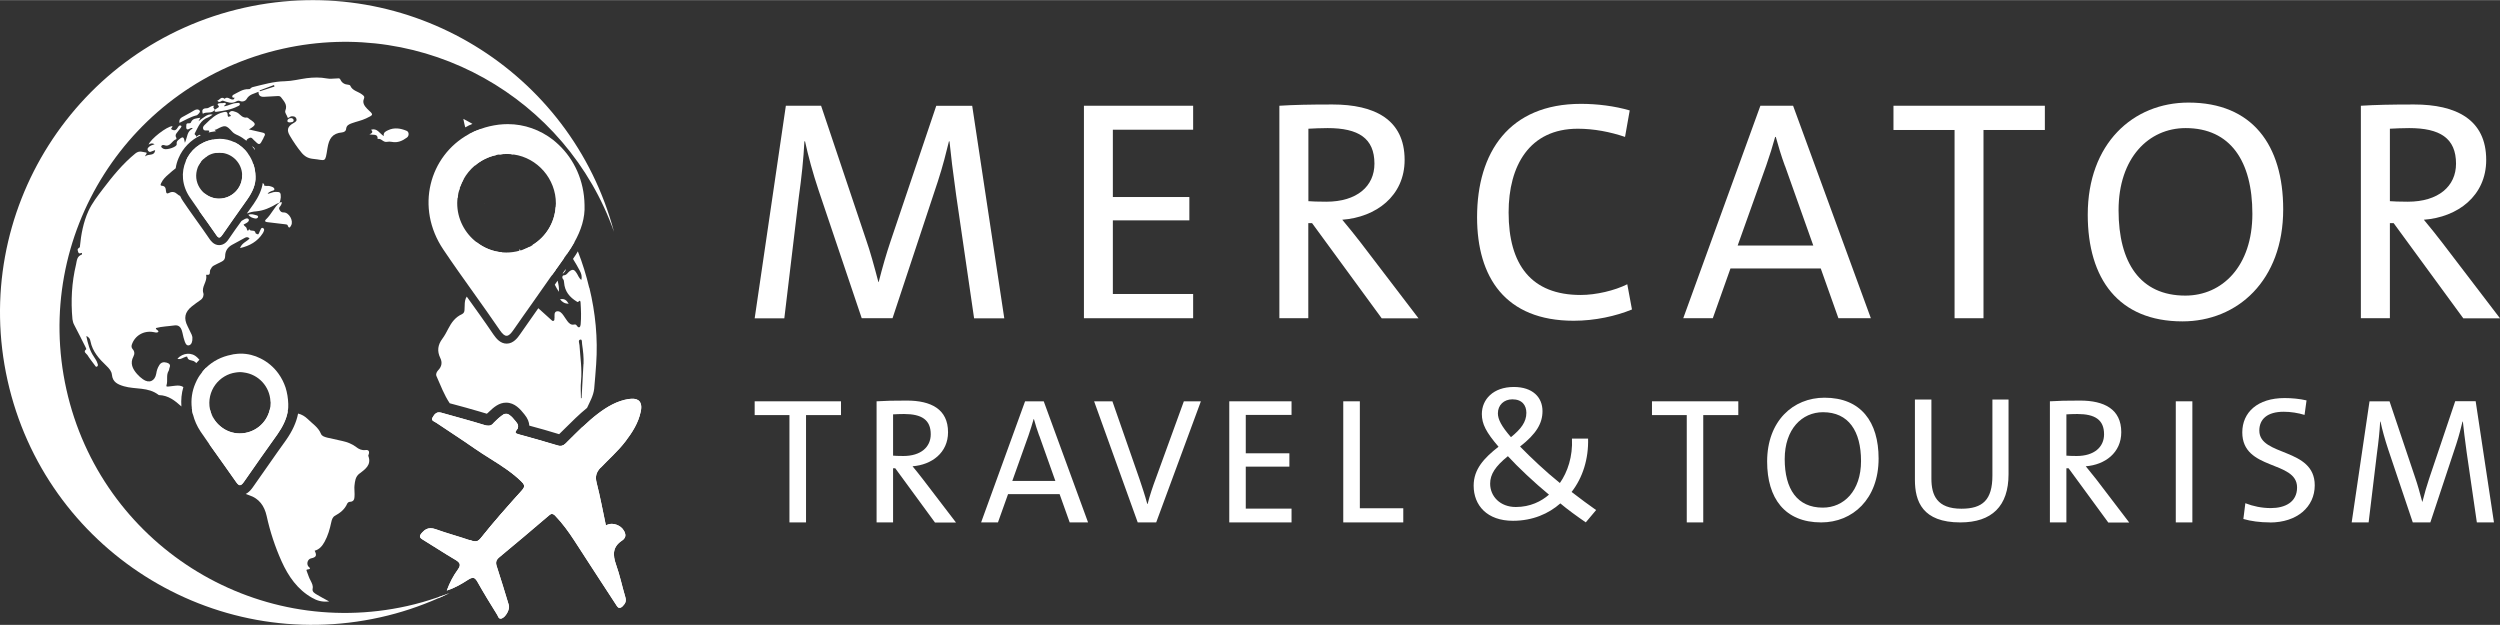<?xml version="1.0" encoding="UTF-8"?>
<svg xmlns="http://www.w3.org/2000/svg" xmlns:xlink="http://www.w3.org/1999/xlink" xml:space="preserve" width="400px" height="100px" version="1.1" shape-rendering="geometricPrecision" text-rendering="geometricPrecision" image-rendering="optimizeQuality" fill-rule="evenodd" clip-rule="evenodd" viewBox="0 0 27744 6933">
 <rect x="0" y="0" width="27744" height="6933" fill="#333333" stroke="none"/>
 <g id="Layer_x0020_1">
  <g id="_1452865330320">
   <g>
    <g>
     <path fill="white" d="M2835 1957c5,87 -34,173 -90,252 -93,131 -185,261 -277,394 -13,20 -23,31 -36,31 -10,0 -20,-9 -34,-30 -60,-88 -122,-173 -184,-260 4,-6 7,-12 10,-21 6,-23 6,-48 5,-73 -2,-43 5,-81 42,-105 43,35 99,58 159,58 141,0 257,-113 257,-254 0,-4 0,-9 0,-14 12,0 25,-5 40,-21 20,-23 42,-41 52,-72 7,-19 19,-29 33,-22 15,42 22,89 23,137l0 0z"></path>
     <path fill="white" d="M2932 2059c8,2 16,3 24,3 13,1 27,-2 38,2 20,6 48,11 51,33 2,20 -27,16 -41,26 -11,7 -25,9 -34,27 31,-6 56,-21 86,-22 54,-1 61,7 60,60 -1,21 -7,39 -13,59l-1 1c-11,4 -21,6 -31,12 -71,43 -142,76 -229,84 -35,2 -70,11 -103,24 2,-3 4,-6 6,-8l71 -100c55,-79 89,-156 100,-231 11,9 19,17 16,31l0 -1z"></path>
     <path fill="white" d="M2767 1754c-65,15 -121,-1 -178,-19 -3,-2 -7,-7 -8,-10 -6,-39 -30,-54 -74,-42 -15,3 -28,8 -42,12 -10,-2 -20,-2 -31,-2 -12,0 -23,1 -34,2 -2,-2 -2,-3 -2,-5 -4,-14 2,-27 15,-33 17,-9 36,-13 56,-17 52,-9 102,-22 136,-63 59,30 109,73 149,128 -13,-5 -26,-9 -42,-14 9,29 37,37 55,62l0 1z"></path>
     <path fill="white" d="M2828 1652c1,4 1,6 1,11 -2,-3 -4,-6 -6,-8 -8,-11 -16,-23 -27,-33 14,6 27,13 31,30l1 0z"></path>
     <path fill="white" d="M2201 1637c-9,3 24,32 43,42 9,5 23,8 27,18 7,13 24,20 31,32 -15,8 -28,19 -40,30 -6,-1 -11,-2 -15,-2 -27,0 -45,13 -66,27 -11,6 -16,29 -37,12 -20,-16 -19,-31 -4,-48 3,-4 3,-9 2,-17 -25,24 -52,42 -81,56 49,-119 156,-213 301,-240 -18,81 -101,67 -161,90l0 0z"></path>
     <path fill="white" d="M2288 1368c55,-53 111,-107 189,-124 23,-6 49,-10 49,26 1,41 20,18 36,16 1,-17 -34,-19 -15,-41 13,-16 29,-16 45,-12 17,6 34,9 52,22 27,21 50,54 94,48 9,-2 20,9 29,16 80,52 81,65 -5,116 53,12 100,22 148,34 25,5 40,15 23,42 -5,7 -7,15 -10,22 -42,82 -43,82 -106,20 -14,-13 -25,-37 -52,-22 -14,7 -28,14 -30,30 -28,-23 -60,-44 -93,-60 -6,-3 -13,-6 -20,-9 -4,-3 -9,-5 -15,-8 -10,-5 -19,-13 -26,-20 -73,-80 -82,-81 -178,-30 -6,3 -13,3 -22,6 6,5 11,10 16,15 -6,1 -11,1 -16,2 -11,1 -24,3 -37,6 -10,2 -20,5 -29,6 4,-5 6,-10 8,-16 -2,-2 -4,-5 -7,-6 -21,-4 -51,9 -61,-17 -10,-27 16,-45 33,-61l0 -1z"></path>
     <path fill="white" d="M2135 3750c2,34 -7,73 -38,81 -32,7 -44,-33 -52,-60 -12,-34 -16,-70 -27,-104 -13,-39 -36,-64 -83,-57 -69,10 -138,11 -205,29 0,24 29,20 28,41 -16,16 -35,7 -54,4 -106,-20 -207,37 -241,139 -6,18 -4,35 9,50 22,24 24,54 9,81 -41,77 -9,139 40,195 20,23 42,42 66,59 68,48 133,20 147,-63 5,-33 14,-63 32,-91 19,-35 50,-41 84,-31 23,7 46,20 33,52 -6,12 -4,27 -11,38 -31,49 -7,107 -24,160 -6,20 11,15 21,15 26,-2 52,-6 77,-9 38,-5 67,0 89,15 -21,70 -27,143 -22,215 -71,-64 -144,-123 -248,-126 -2,0 -3,0 -4,-1 -115,-91 -259,-60 -386,-97 -67,-20 -125,-45 -133,-128 -4,-40 -31,-70 -60,-98 -81,-77 -155,-158 -178,-273 -4,-24 -15,-47 -46,-58 17,83 37,161 84,229 16,24 33,49 41,77 5,12 6,24 -5,32 -15,9 -20,-6 -26,-14 -28,-38 -58,-75 -83,-115 -11,-16 -51,-34 -11,-63 2,-1 -6,-17 -10,-26 -41,-81 -81,-162 -124,-243 -11,-20 -17,-42 -20,-64 -19,-205 -8,-408 40,-608 9,-41 9,-91 63,-109 2,-1 3,-9 3,-13 -1,-8 -7,-7 -11,-4 -26,12 -31,-7 -35,-25 -6,-18 -2,-23 21,-39 2,-2 2,-7 2,-10 13,-135 38,-268 94,-392 41,-89 102,-167 161,-245 108,-142 221,-281 361,-395 45,-36 81,-14 122,-9 10,17 -15,22 -12,42 33,-34 101,4 109,-70 -14,5 -28,11 -42,16 -14,6 -24,9 -37,-9 -13,-21 -2,-29 9,-41 17,-16 39,-23 64,-31 -25,-14 -46,-10 -67,5 20,-62 206,-205 263,-205 10,13 -29,25 -3,38 18,9 36,13 54,-9 12,-14 23,-49 48,-33 12,9 -16,33 -27,50 -16,26 -51,46 -26,85 2,2 0,13 -2,14 -49,13 -65,90 -131,66 -17,-5 -33,-2 -36,15 -1,8 16,21 29,26 34,15 147,-22 143,-51 -4,-34 10,-41 27,-55 43,-35 53,-31 64,38 29,-62 22,-131 88,-158 -17,-12 -23,-4 -30,-1 -13,4 -27,20 -39,5 -7,-10 -3,-28 -3,-43 -1,-19 13,-19 26,-19 10,0 20,1 25,-10 18,-47 61,-43 105,-52 -7,14 -12,21 -22,40 30,-23 52,-40 74,-54 23,-15 47,-29 84,-20 -19,12 -34,25 -51,31 -84,29 -109,105 -146,174 -13,22 22,20 12,40 -2,4 11,-6 16,-9 12,-6 24,-20 36,-7 -110,52 -198,141 -245,253 -16,37 -27,75 -32,113 -28,20 -54,45 -81,68 -31,26 -60,55 -78,92 -6,13 -18,32 5,34 40,3 43,29 46,57 2,26 10,36 36,22 33,-18 64,-10 90,14 10,9 20,16 31,20 9,22 21,42 35,62 37,54 73,107 110,158l32 45c51,71 102,143 151,215 11,15 45,66 105,66 60,0 93,-47 107,-68 46,-67 93,-135 141,-200 3,-3 6,-5 9,-6 7,-5 15,-7 21,-12 16,-9 38,-18 49,-2 11,18 -8,33 -24,43 -9,6 -20,11 -32,17 8,19 31,24 35,44 2,8 11,47 27,5 12,34 63,2 70,41 2,15 13,10 20,16 14,9 15,-6 20,-13 3,-4 4,-9 6,-14 10,-16 16,-51 37,-41 26,12 8,42 -2,59 -58,90 -143,139 -252,164 21,-59 75,-71 106,-107 -18,-18 -34,-18 -56,-5 -46,27 -94,50 -141,77 -47,27 -74,68 -74,123 0,33 -14,51 -42,64 -29,12 -55,29 -84,42 -20,10 -29,29 -39,47 -11,20 10,66 -42,54 0,0 -5,6 -4,9 15,69 -55,123 -31,196 7,20 -2,57 -31,76 -34,23 -66,47 -98,72 -78,63 -91,132 -45,221 15,30 30,61 44,91 6,13 8,25 9,38l-1 0z"></path>
     <path fill="white" d="M3194 4563c-15,88 -58,173 -114,254 -124,175 -248,348 -369,524 -18,26 -33,42 -48,42 -13,0 -28,-13 -46,-40 -81,-116 -162,-231 -245,-346 -14,-21 -30,-42 -45,-63 1,-1 1,-3 1,-4 13,-55 27,-108 52,-159 21,-42 -18,-171 -56,-196 -27,-17 -48,-5 -62,17 -19,30 -43,28 -73,23 -16,-3 -32,-9 -47,-15 -6,-23 -10,-47 -13,-70 1,1 2,1 3,1 65,11 133,-1 199,14 17,75 60,141 118,187 57,48 131,77 211,77 162,0 297,-111 333,-261 17,-27 30,-56 39,-87l6 5c44,49 97,81 156,98l0 -1z"></path>
     <path fill="white" d="M3990 5253c-48,37 -50,87 -56,133 -4,30 2,64 1,97 -2,38 5,84 -56,85 -9,0 -22,11 -26,20 -27,63 -77,102 -135,134 -27,14 -36,44 -42,73 -16,76 -37,149 -74,216 -25,45 -56,85 -110,99 27,54 17,73 -40,85 -35,8 -52,53 -33,86 6,10 48,33 -7,37 -19,3 -8,16 -5,27 13,33 23,68 41,99 14,29 29,55 21,90 -6,33 24,49 47,63 41,25 84,47 137,76 -78,9 -136,-9 -189,-40 -163,-92 -264,-239 -339,-405 -73,-163 -128,-330 -166,-504 -25,-111 -83,-194 -195,-230 -13,-4 -24,-9 -37,-14 40,-20 65,-55 78,-73 91,-131 182,-261 274,-391l95 -133c71,-101 116,-200 134,-295 39,9 75,30 105,59 52,52 119,92 149,166 11,27 41,34 69,42 56,12 113,26 171,38 54,12 105,32 150,66 30,24 63,39 104,34 31,-4 46,10 37,44 -3,8 -8,17 -5,23 37,100 -38,147 -98,194l0 -1z"></path>
     <path fill="white" d="M5888 3341c-16,-16 -22,-29 -11,-52 22,-43 11,-89 6,-134 -2,-28 -33,-48 -52,-41 -45,18 -89,0 -135,6 -63,9 -124,21 -182,44 -61,23 -123,16 -180,-7 -43,-17 -56,-19 -61,30 -2,22 -3,45 -20,56 99,139 199,279 295,420 29,43 52,62 75,62 25,0 48,-24 77,-66 70,-100 139,-200 210,-299 -7,-7 -15,-13 -21,-20l-1 1zm300 -228c-10,16 -21,30 -31,45 13,27 29,54 45,79 5,-42 -4,-83 -14,-124l0 0zm59 -83c0,0 -3,4 -4,5 5,0 10,-2 16,-11 13,-12 19,-25 20,-40 -10,15 -22,30 -33,45l1 1zm-80 -735c-12,179 -111,333 -256,422 88,102 178,201 210,341 16,-22 32,-45 49,-67l0 -8c0,0 3,0 4,1 28,-39 56,-78 83,-117 0,-2 -1,-5 -2,-8 -14,-47 -34,-94 -21,-156 15,29 45,33 46,66 2,18 0,40 8,54 2,-2 4,-5 5,-8 29,-41 56,-83 80,-126 -58,-137 -127,-269 -206,-394l0 0zm117 2618c-4,4 -8,8 -12,11 -2,2 -5,4 -8,6 -6,5 -13,8 -20,11 -2,1 -5,2 -7,2 -1,0 -2,1 -3,1 -2,0 -4,1 -6,1 -1,0 -2,0 -2,0 -1,0 -3,0 -4,0 -3,0 -7,0 -10,0 -2,0 -3,0 -5,0 -6,-1 -13,-3 -20,-5 -144,-43 -289,-84 -434,-124 -34,-9 -43,-20 -18,-49 28,-34 13,-64 -11,-93 -10,-11 -18,-22 -27,-31 -2,-2 -3,-4 -5,-6 -1,-2 -4,-4 -5,-6 -2,-2 -4,-4 -6,-5 -1,-1 -2,-3 -3,-4 -1,0 -1,-1 -2,-1 -9,-9 -18,-16 -27,-22 -1,-1 -3,-2 -5,-2 -9,-5 -18,-8 -27,-8 -12,0 -25,4 -38,12 6,7 10,18 11,32 2,31 20,49 53,53 48,6 63,29 49,75 -13,36 -28,70 -43,104 -18,41 -29,81 -16,128 10,37 15,76 9,116 -5,32 -12,64 -20,95 56,40 111,82 162,131 36,35 49,59 11,101 -156,174 -311,348 -457,531 -6,8 -12,15 -18,20 -2,2 -5,4 -7,6 -2,2 -5,3 -8,5 -3,1 -5,3 -8,4 -7,2 -15,3 -23,3 -10,0 -22,-2 -36,-6 -8,-3 -16,-6 -24,-9 -30,53 -62,104 -104,150 -9,11 -24,28 -16,43 9,16 30,12 46,11 37,-2 74,-12 106,-32 156,-104 321,-197 430,-356 26,-38 64,-65 105,-86 62,-33 110,-81 150,-138 51,-72 99,-146 135,-226 33,-74 75,-141 129,-200 117,-125 213,-263 272,-424 -62,59 -122,120 -183,180l0 1zm255 -1721c-33,-139 -75,-274 -126,-404 -14,26 -32,51 -49,76l-2 3 -3 5c26,43 53,87 76,132 15,29 27,61 16,101 -29,-23 -36,-53 -52,-76 -21,-31 -37,-52 -80,-19 -18,13 -30,43 -63,44 -15,1 -22,24 -9,40 11,12 12,25 13,40 7,98 61,163 142,212 5,2 9,8 16,1 20,-22 24,-6 25,12 5,80 8,160 1,239 -2,27 -18,52 -44,13 -8,-12 -16,-13 -28,-11 -34,8 -56,-12 -75,-37 -16,-20 -28,-43 -44,-64 -18,-26 -42,-53 -76,-45 -30,9 -22,45 -23,71 -1,2 0,4 -1,6 -1,10 3,24 -12,29 -10,3 -18,-6 -24,-12 -49,-43 -96,-86 -143,-129 -69,97 -136,193 -203,290 -25,36 -73,103 -148,103 -69,0 -114,-54 -146,-100 -95,-141 -197,-282 -295,-419 -1,-1 -2,-2 -2,-3 -18,26 -23,60 -23,97 0,16 -2,33 -2,49 0,22 -8,39 -28,49 -72,32 -116,91 -151,159 -20,39 -41,79 -67,114 -51,68 -60,137 -23,213 24,48 17,95 -22,135 -16,18 -31,42 -20,67 46,103 85,209 147,301 27,8 55,15 82,22 33,9 68,19 103,28 13,4 25,7 38,11 61,18 126,35 189,55 6,-5 11,-9 15,-13 2,-2 4,-4 6,-6 57,-55 115,-104 193,-104 96,0 158,74 202,129 38,46 53,88 55,126 119,32 225,62 331,95 21,-20 42,-41 63,-62 78,-77 157,-157 247,-230 31,-68 70,-134 79,-212 9,-91 15,-182 22,-273 20,-287 -8,-570 -75,-847l-2 -1zm-64 846c-6,121 -13,241 -20,361 0,7 3,17 -8,21 0,-64 -6,-129 1,-192 13,-134 -9,-266 -17,-398 -2,-23 -19,-58 10,-63 21,-5 16,33 19,52 11,73 19,146 16,219l-1 0zm-587 -697c-16,-16 -22,-29 -11,-52 22,-43 11,-89 6,-134 -2,-28 -33,-48 -52,-41 -45,18 -89,0 -135,6 -63,9 -124,21 -182,44 -61,23 -123,16 -180,-7 -43,-17 -56,-19 -61,30 -2,22 -3,45 -20,56 99,139 199,279 295,420 29,43 52,62 75,62 25,0 48,-24 77,-66 70,-100 139,-200 210,-299 -7,-7 -15,-13 -21,-20l-1 1zm178 -335c-21,-53 -57,-98 -93,-132 -44,-40 -73,-87 -99,-135 -20,12 -42,20 -64,28 56,65 108,132 158,202 17,23 33,48 43,76 10,28 2,44 -27,51 -12,2 -26,3 -38,5 -10,2 -23,4 -18,16 13,30 39,48 62,68 6,5 13,3 16,-5 2,-5 2,-10 1,-14 -6,-24 3,-42 17,-61 17,-24 27,-51 12,-83 -13,-31 12,-20 30,-16l0 0zm-774 -316c-63,-13 -126,-30 -196,-30 29,36 21,76 21,112 2,91 44,177 36,269 -2,27 15,20 31,21 27,2 69,-15 77,11 19,58 50,31 82,21 29,-9 58,-19 88,-29 56,-18 66,-37 58,-99 -5,-45 1,-95 40,-119 24,-13 38,-29 45,-48 -105,-9 -201,-48 -281,-110l-1 1zm87 -431l2 0 0 -2 -2 2 0 0zm-237 -941c8,33 12,65 21,94 25,-15 52,-27 80,-39 -32,-19 -67,-37 -101,-55zm508 378c-4,0 -16,-12 -15,-17 8,-27 -16,-36 -29,-48 -83,-78 -174,-143 -270,-202 -47,16 -92,36 -134,59 14,21 25,42 36,64 27,52 20,95 -22,135 -13,13 -17,23 -9,38 19,39 38,78 63,112 66,-57 147,-98 234,-117 -1,-8 -1,-16 0,-25 2,-19 -12,-32 -26,-45l-20 -21c-6,-7 -13,-15 -19,-22 43,19 81,39 97,88 2,6 4,13 8,19 27,-5 54,-7 82,-7 26,0 51,2 75,7 -13,-11 -29,-19 -51,-17l0 -1z"></path>
     <path fill="white" d="M4076 1207c-30,-30 -55,-67 -39,-107 13,-32 0,-38 -19,-53 -43,-34 -107,-40 -131,-98 -3,-6 -14,-10 -22,-10 -40,-3 -71,-20 -88,-58 -9,-19 -25,-12 -39,-12 -37,0 -75,8 -111,0 -74,-14 -149,-12 -223,-3 -81,11 -160,32 -241,34 -126,2 -243,37 -362,66 -17,4 -21,24 -42,22 -63,-3 -113,34 -165,60 -7,3 -27,17 -10,34 4,6 23,-11 16,9 -2,10 -10,12 -22,12 -29,-2 -54,-38 -85,-8 -40,-31 -53,13 -82,21 28,34 44,-6 65,0 47,16 92,37 143,10 12,-7 28,-15 45,-6 31,13 63,-3 74,-24 30,-52 83,-57 131,-79 -2,44 25,58 62,56 47,-2 95,-6 142,-8 16,-1 33,-3 45,12 32,44 75,83 49,148 -10,27 18,50 24,76 4,17 26,-8 40,-11 26,-3 48,0 58,26 9,27 -13,37 -31,48 -67,37 -80,78 -40,143 38,64 80,127 128,185 32,40 71,63 123,69 149,14 138,53 165,-117 17,-107 54,-166 162,-176 20,-2 43,-13 45,-38 4,-40 31,-52 64,-64 52,-19 106,-29 157,-53 86,-41 87,-39 15,-105l-1 -1zm-1191 -196c-2,-3 -3,-5 -4,-9 53,-20 107,-40 160,-60 2,6 4,12 5,17 -54,18 -108,35 -161,52l0 0z"></path>
     <path fill="white" d="M5074 2174c4,-2 6,-4 9,-6 -2,9 -3,18 -5,27 -10,-4 -19,-11 -4,-21l0 0z"></path>
     <path fill="white" d="M5102 2087c-4,12 -7,24 -10,36 -3,-5 -9,-10 -15,-16 -6,-7 -12,-15 -10,-28 14,-8 24,3 35,9l0 -1z"></path>
     <path fill="white" d="M5144 1990c-14,26 -27,52 -36,79 -18,-38 -26,-41 -76,-60 -44,-16 -49,-51 -46,-88 -13,-9 -20,1 -28,4 -25,13 -44,17 -32,-21 6,-17 -3,-32 -9,-47 -7,-16 -16,-33 3,-47 21,-14 44,-14 67,-9 3,0 8,8 7,9 -21,53 21,35 42,37 41,3 46,33 36,60 -13,34 -2,46 30,54 12,2 25,10 32,20 3,3 6,7 11,10l-1 -1z"></path>
     <path fill="white" d="M5380 2257l-2 2 0 -1c0,0 1,-1 2,-1z"></path>
     <path fill="white" d="M4099 1489c40,-14 39,-32 19,-51 69,-21 93,41 141,71 -8,-44 27,-55 49,-66 67,-32 137,-21 204,7 29,11 30,56 4,75 -49,36 -103,61 -167,48 -19,-4 -39,-4 -58,0 -40,6 -60,-43 -100,-32 3,-62 -46,-41 -92,-52l0 0z"></path>
     <path fill="white" d="M3103 2246c0,0 0,1 0,1 39,-15 22,8 17,24 -6,19 -33,28 -18,55 11,21 22,31 47,30 58,-1 111,93 82,144 -10,18 -23,42 -38,1 -3,-10 -12,-12 -23,-13 -67,-8 -134,-16 -202,-24 -22,-2 -37,-11 -15,-32 59,-55 89,-133 150,-186l0 0z"></path>
     <path fill="white" d="M4850 2152c1,-3 4,-14 6,-25 2,-8 7,-22 5,-23 -68,-35 4,-73 -1,-108 -2,-14 11,-17 21,-23 33,-18 55,8 79,20 21,10 33,29 22,52 -11,25 11,39 17,58 8,28 14,48 -25,59 -26,7 -47,29 -74,34 -28,5 -53,3 -51,-44l1 0z"></path>
     <path fill="white" d="M2189 3965c9,9 16,17 24,26 -12,12 -24,24 -35,37 -8,-9 -18,-18 -30,-23 -26,-11 -62,-4 -70,-46 -3,-9 -27,3 -40,8 -21,9 -43,24 -69,12 61,-66 159,-75 220,-13l0 -1z"></path>
     <path fill="white" d="M2325 4124c-31,14 -58,10 -82,5 13,-17 28,-34 44,-50 13,15 25,30 38,45z"></path>
     <path fill="white" d="M5598 6017c28,-49 64,-91 102,-129 57,-55 118,-107 160,-177 3,-5 8,-11 14,-13 64,-23 101,-77 147,-134 -26,94 -353,440 -423,453z"></path>
     <path fill="white" d="M2384 1216c13,-9 26,-17 40,-26 5,-4 7,-10 2,-17 -16,-17 -15,-23 6,-28 12,-3 26,-2 38,-2 12,1 28,-10 36,5 7,15 -21,13 -17,31 48,-8 90,-36 139,-37 11,0 28,-8 33,9 5,16 -12,22 -23,27 -73,38 -153,50 -233,61 -18,3 -29,-3 -21,-24l-1 1 1 0z"></path>
     <path fill="white" d="M1991 1363c-7,-49 24,-61 52,-76 38,-21 77,-42 115,-65 22,-13 48,-13 59,7 8,16 -15,34 -29,47 -2,2 -6,3 -9,3 -67,17 -125,53 -188,83l0 1z"></path>
     <path fill="white" d="M5829 2969c1,25 -8,39 -28,44 -21,4 -24,-10 -31,-26 -13,-28 -30,-53 -10,-84 10,-15 25,-22 41,-21 20,2 17,20 18,34 3,19 7,38 10,53z"></path>
     <path fill="white" d="M2385 1214c-33,53 -93,19 -134,47 -16,-44 2,-61 42,-61 30,0 48,-32 84,-27 -23,19 3,28 6,43 0,0 1,-2 1,-2l1 0z"></path>
     <path fill="white" d="M2756 2382c31,-13 57,-3 83,4 13,3 29,6 24,23 -3,11 -19,17 -33,14 -27,-6 -53,-13 -75,-41l1 0z"></path>
     <path fill="white" d="M3219 1357c-15,0 -31,-3 -30,-18 3,-20 21,-28 40,-30 16,-2 31,14 30,25 -2,23 -26,19 -40,23l0 0z"></path>
     <path fill="white" d="M6311 3370c-43,-2 -70,-17 -96,-50 50,-11 74,11 96,50z"></path>
     <path fill="white" d="M5765 2760c23,32 28,65 22,102 -60,-24 -15,-69 -22,-102z"></path>
     <path fill="white" d="M2232 1791c-10,13 -20,27 -27,42 -5,1 -12,2 -19,2 -7,0 -9,-6 -7,-14 2,-16 23,-27 53,-30l0 0z"></path>
     <path fill="white" d="M5615 2941c-6,15 -15,25 -30,21 -13,-2 -29,-6 -30,-21 0,-17 18,-15 30,-16 13,0 26,3 30,16z"></path>
     <path fill="white" d="M6665 5188c-47,50 -62,97 -44,167 40,156 69,315 103,475 20,-12 43,-18 66,-18 35,0 71,14 100,36 2,2 5,4 7,7l0 0c0,0 3,2 3,3 1,1 3,3 4,4 3,2 6,5 8,9 3,3 5,6 7,10l0 0c4,5 7,10 10,16 4,9 8,19 10,29 6,32 -12,56 -35,71 -106,69 -106,158 -67,268 42,117 67,241 103,361 12,41 2,67 -27,97l-3 3c0,0 -3,2 -4,4 -1,0 -2,1 -3,2 -1,1 -2,2 -3,3 -9,7 -17,9 -24,9 -2,0 -5,0 -7,0 -2,-1 -3,-2 -5,-2 -1,0 -2,-1 -2,-2 -1,0 -2,-1 -3,-2 0,0 -1,-1 -2,-1 -1,-1 -1,-2 -2,-3 -6,-5 -11,-12 -16,-21 -155,-238 -311,-476 -465,-715 -63,-97 -131,-191 -212,-275l-2 -2c0,0 -1,-2 -2,-2 -2,-2 -4,-3 -5,-5 -10,-8 -18,-12 -28,-12 -9,0 -20,5 -32,16 -183,156 -366,312 -552,465 -36,30 -43,58 -28,101 47,143 90,287 134,431 14,46 -38,137 -83,148 -3,1 -6,1 -9,1 -5,0 -9,-1 -12,-3 -1,0 -2,-1 -2,-2 -4,-2 -6,-5 -8,-8 -1,-1 -1,-2 -2,-3 -2,-3 -4,-6 -5,-10 0,-1 -1,-2 -2,-3 0,-1 -1,-3 -1,-4 0,-1 -1,-2 -2,-3 0,-1 0,-2 -1,-3 0,-1 -1,-2 -2,-3 -76,-122 -151,-244 -221,-369 -3,-5 -6,-10 -9,-14 -4,-5 -7,-10 -11,-13 -1,-1 -2,-2 -2,-2 -1,-1 -2,-3 -4,-4 -1,-1 -2,-2 -4,-3 -2,-1 -4,-2 -6,-3 -1,0 -2,-1 -4,-1 -1,0 -2,-1 -3,-1 -2,0 -4,-1 -7,-1 -6,0 -13,2 -21,5 -2,1 -4,1 -6,2 -6,3 -13,7 -20,11 -74,47 -148,93 -242,123 33,-89 73,-165 123,-233 37,-52 25,-76 -26,-107 -121,-71 -239,-149 -360,-223 -41,-24 -47,-40 -11,-80 9,-9 17,-17 25,-24 3,-2 6,-4 9,-6 4,-2 7,-5 11,-7 15,-8 31,-12 49,-12 18,0 35,4 56,11 124,45 253,79 378,122 8,3 16,6 25,8 13,5 24,7 35,7 8,0 16,-2 23,-4 3,-1 5,-2 8,-4 3,-1 6,-3 8,-5 3,-2 5,-4 7,-6 7,-5 13,-12 18,-19 146,-183 301,-358 458,-531 38,-42 24,-67 -12,-101 -51,-49 -105,-92 -162,-132 -115,-81 -238,-150 -354,-231 -140,-98 -284,-190 -426,-286 -20,-13 -61,-23 -40,-57 2,-4 5,-9 8,-13 1,-1 2,-3 3,-5 1,-1 3,-3 4,-5 1,-1 2,-3 2,-4 0,0 1,-1 1,-2 3,-3 5,-5 8,-8 0,0 1,-1 2,-2 7,-7 15,-13 25,-16 2,0 3,-1 5,-1 4,-1 9,-2 14,-2 6,0 13,1 21,3 83,24 165,46 247,69 80,23 161,45 240,70 14,4 27,6 39,6 4,0 8,0 13,-1 3,0 5,-1 7,-2 3,-1 6,-1 8,-2l0 0c3,-1 5,-3 8,-4 1,-1 2,-2 3,-3 4,-2 8,-5 11,-9 4,-3 7,-6 10,-11 9,-10 20,-19 30,-29 6,-6 12,-11 17,-16 6,-5 11,-10 16,-14 5,-4 10,-8 14,-11 4,-4 9,-7 13,-10 2,-2 5,-3 7,-4 0,0 1,-1 1,-1l0 0c14,-8 26,-12 38,-12 10,0 19,2 28,7 1,1 3,2 5,3 8,5 17,12 27,21 0,0 1,1 2,2 0,1 2,2 3,3 2,2 3,4 5,6 2,2 4,3 6,5 2,2 4,4 5,7 8,9 17,19 26,31 25,29 40,58 11,92 -25,30 -15,40 19,50 145,39 290,80 433,124 8,2 15,4 21,4 1,0 3,0 4,0 4,0 8,0 11,0 1,0 2,0 3,0 1,0 2,0 2,0 3,0 5,0 7,-1 1,0 2,0 3,0 2,-1 5,-2 7,-3 7,-2 14,-6 20,-11 2,-2 5,-4 8,-6 4,-3 8,-6 11,-10 61,-60 121,-121 183,-180 56,-53 113,-104 174,-150 101,-76 208,-139 335,-160 4,0 8,-1 11,-1 8,-1 15,-2 22,-2 3,0 7,0 10,0 5,0 9,0 14,0 1,0 1,0 2,0 5,0 9,1 12,2 5,1 10,2 15,3 8,3 15,6 21,10 3,1 5,3 7,5 11,9 19,22 23,37 1,3 2,6 3,10 4,21 3,46 -4,77 -26,125 -94,230 -170,330 -82,107 -184,196 -276,293l1 -3z"></path>
     <path fill="white" d="M6987 4422c7,-1 14,-1 21,-2 -7,0 -14,1 -21,2zm-1720 1994c0,0 -4,-3 -6,-4 2,1 4,2 6,4zm-399 220c41,-18 81,-36 121,-56 -43,17 -86,32 -129,47 2,3 5,7 8,10l0 -1z"></path>
    </g>
    <path fill="white" d="M737 4321c381,1708 2074,2784 3782,2403 116,-26 230,-59 340,-97 44,-14 87,-30 129,-47 -40,20 -80,38 -121,56 -204,90 -420,163 -646,213 -1868,417 -3720,-760 -4137,-2628 -417,-1868 759,-3720 2628,-4137 1821,-406 3626,701 4102,2487 -527,-1489 -2094,-2384 -3674,-2032 -1708,381 -2784,2074 -2403,3782z"></path>
    <path fill="white" d="M5536 1694c-16,-48 -54,-68 -97,-88 6,8 13,16 19,23l20 20c13,14 28,27 26,46 -1,9 -1,17 0,25 13,-4 26,-6 40,-7 -4,-6 -6,-13 -8,-19l0 0zm0 0c-16,-48 -54,-68 -97,-88 6,8 13,16 19,23l20 20c13,14 28,27 26,46 -1,9 -1,17 0,25 13,-4 26,-6 40,-7 -4,-6 -6,-13 -8,-19l0 0zm951 580c-4,-272 -116,-508 -288,-670 -20,-19 -41,-37 -62,-54 -142,-110 -317,-174 -501,-174 -34,0 -67,2 -102,6 -70,9 -136,24 -198,47 -47,16 -92,36 -134,59 -437,240 -596,814 -282,1280 108,161 220,318 332,475 99,139 199,279 295,420 30,43 52,62 75,62 25,0 48,-24 77,-66 70,-100 139,-200 210,-299 70,-101 141,-201 212,-302 17,-22 32,-45 49,-67 2,-3 3,-5 4,-7 28,-39 56,-78 83,-117 11,-15 21,-29 31,-44 2,-2 4,-5 5,-8 29,-41 56,-83 80,-126 76,-134 121,-273 114,-415l0 0zm-576 444c-13,8 -24,16 -37,21 -20,12 -42,20 -64,28 -11,5 -22,8 -34,12l0 0c-3,1 -7,2 -12,2 0,0 0,0 0,0 -46,13 -95,20 -146,20 -15,0 -31,-1 -45,-2 -105,-9 -201,-48 -281,-110 -133,-100 -219,-261 -218,-438 0,-19 2,-38 4,-57 2,-8 2,-18 5,-26 2,-16 4,-31 9,-45 2,-12 5,-24 10,-36 2,-6 3,-13 6,-18l0 -1c9,-27 21,-53 36,-79 32,-58 74,-109 125,-153 67,-56 147,-98 235,-116 13,-4 26,-6 39,-7 28,-6 54,-7 83,-7 26,0 51,2 74,7 265,37 470,271 469,545 0,12 -1,24 -3,36 -12,179 -110,334 -256,423l1 1zm-375 -1024c-16,-48 -54,-68 -97,-88 6,8 13,16 19,23l20 20c13,14 28,27 26,46 -1,9 -1,17 0,25 13,-4 26,-6 40,-7 -4,-6 -6,-13 -8,-19l0 0zm0 0c-16,-48 -54,-68 -97,-88 6,8 13,16 19,23l20 20c13,14 28,27 26,46 -1,9 -1,17 0,25 13,-4 26,-6 40,-7 -4,-6 -6,-13 -8,-19l0 0z"></path>
    <path fill="white" d="M2812 1821c-13,-42 -33,-81 -58,-115 -40,-56 -90,-99 -149,-128 -51,-25 -107,-39 -165,-39 -16,0 -32,1 -48,3 -10,1 -20,2 -29,5 -145,27 -252,121 -301,240 -53,122 -44,270 44,401 36,52 72,105 109,157 62,87 124,172 184,260 13,21 24,30 34,30 12,0 22,-12 36,-31 91,-132 184,-262 277,-394 55,-79 94,-165 90,-252 -1,-48 -9,-94 -24,-136l0 -1zm-381 382c-60,0 -116,-22 -159,-57 -59,-48 -96,-120 -95,-200 1,-40 11,-79 28,-113 7,-15 17,-29 27,-42 9,-12 19,-22 31,-32 12,-11 25,-22 40,-30 29,-18 62,-30 97,-34 11,-2 23,-3 34,-3 11,0 21,1 31,3 121,15 217,117 222,240 1,5 1,10 1,14 -1,140 -117,254 -258,254l1 0z"></path>
    <path fill="white" d="M3169 4299c-19,-56 -45,-107 -78,-153 -52,-73 -121,-131 -200,-170 -66,-34 -142,-53 -220,-53 -20,0 -41,2 -63,5 -13,1 -25,3 -38,7 -113,21 -210,73 -283,144 -16,16 -30,33 -44,50 -21,26 -39,51 -54,81 -1,0 -1,1 -1,1l0 1c0,0 -1,2 -2,2l0 1c-5,13 -12,25 -18,39 -37,85 -51,180 -39,276 2,24 7,48 13,70 16,64 44,128 84,188 33,49 67,98 101,146 15,21 30,42 45,63 82,115 164,230 245,346 18,27 32,40 45,40 16,0 30,-16 48,-42 121,-176 245,-350 369,-524 57,-81 100,-166 114,-254 6,-27 7,-55 6,-82 -2,-63 -12,-125 -30,-182l0 0zm-509 509c-80,0 -154,-29 -211,-76 -59,-47 -101,-113 -118,-188 -6,-25 -8,-51 -8,-78 2,-98 44,-187 113,-249 16,-15 34,-28 54,-40 38,-23 82,-39 129,-45 15,-2 30,-4 46,-4 14,0 27,2 41,4 161,20 288,155 295,320 2,6 2,13 2,18 0,27 -3,52 -10,77 -35,150 -171,261 -333,261l0 0z"></path>
    <path fill="white" d="M6665 5188c-47,50 -62,97 -44,167 40,156 69,315 103,475 20,-12 43,-18 66,-18 35,0 71,14 100,36 2,2 5,4 7,7l0 0c0,0 3,2 3,3 1,1 3,3 4,4 3,2 6,5 8,9 3,3 5,6 7,10l0 0c4,5 7,10 10,16 4,9 8,19 10,29 6,32 -12,56 -35,71 -106,69 -106,158 -67,268 42,117 67,241 103,361 12,41 2,67 -27,97l-3 3c0,0 -3,2 -4,4 -1,0 -2,1 -3,2 -1,1 -2,2 -3,3 -9,7 -17,9 -24,9 -2,0 -5,0 -7,0 -2,-1 -3,-2 -5,-2 -1,0 -2,-1 -2,-2 -1,0 -2,-1 -3,-2 0,0 -1,-1 -2,-1 -1,-1 -1,-2 -2,-3 -6,-5 -11,-12 -16,-21 -155,-238 -311,-476 -465,-715 -63,-97 -131,-191 -212,-275l-2 -2c0,0 -1,-2 -2,-2 -2,-2 -4,-3 -5,-5 -10,-8 -18,-12 -28,-12 -9,0 -20,5 -32,16 -183,156 -366,312 -552,465 -36,30 -43,58 -28,101 47,143 90,287 134,431 14,46 -38,137 -83,148 -3,1 -6,1 -9,1 -5,0 -9,-1 -12,-3 -1,0 -2,-1 -2,-2 -4,-2 -6,-5 -8,-8 -1,-1 -1,-2 -2,-3 -2,-3 -4,-6 -5,-10 0,-1 -1,-2 -2,-3 0,-1 -1,-3 -1,-4 0,-1 -1,-2 -2,-3 0,-1 0,-2 -1,-3 0,-1 -1,-2 -2,-3 -76,-122 -151,-244 -221,-369 -3,-5 -6,-10 -9,-14 -4,-5 -7,-10 -11,-13 -1,-1 -2,-2 -2,-2 -1,-1 -2,-3 -4,-4 -1,-1 -2,-2 -4,-3 -2,-1 -4,-2 -6,-3 -1,0 -2,-1 -4,-1 -1,0 -2,-1 -3,-1 -2,0 -4,-1 -7,-1 -6,0 -13,2 -21,5 -2,1 -4,1 -6,2 -6,3 -13,7 -20,11 -74,47 -148,93 -242,123 33,-89 73,-165 123,-233 37,-52 25,-76 -26,-107 -121,-71 -239,-149 -360,-223 -41,-24 -47,-40 -11,-80 9,-9 17,-17 25,-24 3,-2 6,-4 9,-6 4,-2 7,-5 11,-7 15,-8 31,-12 49,-12 18,0 35,4 56,11 124,45 253,79 378,122 8,3 16,6 25,8 13,5 24,7 35,7 8,0 16,-2 23,-4 3,-1 5,-2 8,-4 3,-1 6,-3 8,-5 3,-2 5,-4 7,-6 7,-5 13,-12 18,-19 146,-183 301,-358 458,-531 38,-42 24,-67 -12,-101 -51,-49 -105,-92 -162,-132 -115,-81 -238,-150 -354,-231 -140,-98 -284,-190 -426,-286 -20,-13 -61,-23 -40,-57 2,-4 5,-9 8,-13 1,-1 2,-3 3,-5 1,-1 3,-3 4,-5 1,-1 2,-3 2,-4 0,0 1,-1 1,-2 3,-3 5,-5 8,-8 0,0 1,-1 2,-2 7,-7 15,-13 25,-16 2,0 3,-1 5,-1 4,-1 9,-2 14,-2 6,0 13,1 21,3 83,24 165,46 247,69 80,23 161,45 240,70 14,4 27,6 39,6 4,0 8,0 13,-1 3,0 5,-1 7,-2 3,-1 6,-1 8,-2l0 0c3,-1 5,-3 8,-4 1,-1 2,-2 3,-3 4,-2 8,-5 11,-9 4,-3 7,-6 10,-11 9,-10 20,-19 30,-29 6,-6 12,-11 17,-16 6,-5 11,-10 16,-14 5,-4 10,-8 14,-11 4,-4 9,-7 13,-10 2,-2 5,-3 7,-4 0,0 1,-1 1,-1l0 0c14,-8 26,-12 38,-12 10,0 19,2 28,7 1,1 3,2 5,3 8,5 17,12 27,21 0,0 1,1 2,2 0,1 2,2 3,3 2,2 3,4 5,6 2,2 4,3 6,5 2,2 4,4 5,7 8,9 17,19 26,31 25,29 40,58 11,92 -25,30 -15,40 19,50 145,39 290,80 433,124 8,2 15,4 21,4 1,0 3,0 4,0 4,0 8,0 11,0 1,0 2,0 3,0 1,0 2,0 2,0 3,0 5,0 7,-1 1,0 2,0 3,0 2,-1 5,-2 7,-3 7,-2 14,-6 20,-11 2,-2 5,-4 8,-6 4,-3 8,-6 11,-10 61,-60 121,-121 183,-180 56,-53 113,-104 174,-150 101,-76 208,-139 335,-160 4,0 8,-1 11,-1 8,-1 15,-2 22,-2 3,0 7,0 10,0 5,0 9,0 14,0 1,0 1,0 2,0 5,0 9,1 12,2 5,1 10,2 15,3 8,3 15,6 21,10 3,1 5,3 7,5 11,9 19,22 23,37 1,3 2,6 3,10 4,21 3,46 -4,77 -26,125 -94,230 -170,330 -82,107 -184,196 -276,293l1 -3z"></path>
   </g>
   <g>
    <g>
     <path fill="white" d="M10810 3530l-199 -1366c-36,-255 -60,-457 -74,-597l-6 0c-28,115 -67,273 -123,444l-503 1519 -342 0 -479 -1421c-63,-189 -115,-378 -150,-542l-7 0c-10,196 -31,395 -63,625l-160 1339 -329 0 346 -2359 391 0 500 1489c42,118 94,307 136,468l3 0c42,-164 84,-311 130,-447l509 -1509 399 0 356 2358 -335 0 0 -1z"></path>
     <polygon fill="white" points="12029,3530 12029,1172 13241,1172 13241,1438 12350,1438 12350,2185 13199,2185 13199,2444 12350,2444 12350,3261 13241,3261 13241,3530 "></polygon>
     <path fill="white" d="M15333 3530l-772 -1055 -42 0 0 1055 -321 0 0 -2358c160,-10 331,-14 590,-14 464,0 800,165 800,615 0,401 -318,636 -692,664 70,84 144,175 203,252l643 842 -409 0 0 -1zm-600 -2110c-81,0 -150,4 -213,7l0 804c35,3 104,6 199,6 339,0 534,-171 534,-422 0,-283 -178,-395 -520,-395l0 0z"></path>
     <path fill="white" d="M17464 3558c-758,0 -1072,-482 -1072,-1149 0,-720 356,-1258 1153,-1258 181,0 373,24 541,73l-52 294c-164,-56 -346,-91 -524,-91 -538,0 -768,412 -768,929 0,580 251,916 800,916 171,0 377,-49 517,-119l52 280c-178,73 -409,125 -646,125l-1 0z"></path>
     <path fill="white" d="M20402 3530l-196 -552 -1002 0 -196 552 -328 0 856 -2358 363 0 863 2358 -360 0zm-594 -1691c-42,-115 -73,-220 -101,-321l-7 0c-28,101 -60,206 -98,314l-318 891 839 0 -314 -884 -1 0z"></path>
     <polygon fill="white" points="22012,1441 22012,3530 21691,3530 21691,1441 21013,1441 21013,1172 22693,1172 22693,1441 "></polygon>
     <path fill="white" d="M24220 3565c-709,0 -1051,-472 -1051,-1184 0,-790 503,-1244 1118,-1244 709,0 1051,472 1051,1185 0,789 -507,1243 -1118,1243zm35 -2145c-408,0 -744,329 -744,912 0,583 241,947 741,947 409,0 744,-325 744,-908 0,-584 -244,-951 -741,-951z"></path>
     <path fill="white" d="M27336 3530l-772 -1055 -42 0 0 1055 -322 0 0 -2358c161,-10 332,-14 591,-14 464,0 800,165 800,615 0,401 -318,636 -692,664 70,84 143,175 202,252l643 842 -408 0 0 -1zm-601 -2110c-80,0 -150,4 -213,7l0 804c35,3 105,6 199,6 339,0 535,-171 535,-422 0,-283 -178,-395 -521,-395l0 0z"></path>
    </g>
    <g>
     <polygon fill="white" points="8945,4605 8945,5796 8761,5796 8761,4605 8375,4605 8375,4452 9333,4452 9333,4605 "></polygon>
     <path fill="white" d="M10375 5796l-440 -601 -24 0 0 601 -183 0 0 -1344c92,-6 189,-8 337,-8 265,0 456,94 456,351 0,228 -181,362 -394,378 40,48 81,100 115,144l367 480 -234 0 0 -1zm-343 -1203c-45,0 -85,2 -121,4l0 458c20,2 59,4 114,4 193,0 304,-98 304,-241 0,-161 -101,-225 -296,-225l-1 0z"></path>
     <path fill="white" d="M11871 5796l-112 -314 -572 0 -112 314 -187 0 488 -1344 207 0 492 1344 -205 0 1 0zm-339 -964c-24,-66 -42,-125 -58,-183l-3 0c-17,57 -34,117 -56,179l-181 508 478 0 -179 -504 -1 0z"></path>
     <path fill="white" d="M12831 5796l-205 0 -484 -1344 203 0 301 864c26,78 62,184 86,275l4 0c23,-92 57,-193 93,-289l309 -850 189 0 -496 1344z"></path>
     <polygon fill="white" points="13642,5796 13642,4452 14333,4452 14333,4603 13825,4603 13825,5029 14309,5029 14309,5177 13825,5177 13825,5643 14333,5643 14333,5796 13642,5796 "></polygon>
     <polygon fill="white" points="14907,5796 14907,4452 15091,4452 15091,5639 15573,5639 15573,5796 14908,5796 "></polygon>
     <path fill="white" d="M17599 5796c-96,-66 -208,-147 -283,-211 -129,114 -307,193 -526,193 -287,0 -436,-171 -436,-390 0,-182 114,-305 276,-432 -139,-162 -185,-253 -185,-363 0,-161 125,-300 355,-300 207,0 318,113 318,268 0,136 -69,253 -249,393 116,119 287,281 441,404l0 2c87,-123 145,-297 135,-494l179 0c6,225 -59,433 -183,592 99,77 201,151 272,201l-115 137 1 0zm-865 -735c-139,112 -197,201 -197,305 0,140 110,259 285,259 160,0 283,-63 368,-137 -163,-134 -346,-307 -456,-427l0 0zm50 -631c-94,0 -161,64 -161,155 0,66 38,142 145,265 112,-91 171,-169 171,-270 0,-82 -46,-150 -155,-150l0 0z"></path>
     <polygon fill="white" points="18902,4605 18902,5796 18719,5796 18719,4605 18333,4605 18333,4452 19291,4452 19291,4605 "></polygon>
     <path fill="white" d="M20211 5796c-405,0 -600,-269 -600,-675 0,-450 287,-709 637,-709 405,0 600,269 600,675 0,451 -289,709 -637,709zm20 -1223c-233,0 -425,187 -425,520 0,332 138,539 423,539 233,0 424,-185 424,-517 0,-333 -139,-542 -422,-542z"></path>
     <path fill="white" d="M21755 5796c-420,0 -504,-233 -504,-472l0 -892 183 0 0 878c0,185 62,334 333,334 235,0 344,-97 344,-368l0 -844 179 0 0 830c0,353 -185,534 -535,534l0 0z"></path>
     <path fill="white" d="M23396 5796l-440 -601 -24 0 0 601 -183 0 0 -1344c91,-6 189,-8 336,-8 265,0 456,94 456,351 0,228 -181,362 -394,378 40,48 81,100 116,144l366 480 -233 0 0 -1zm-343 -1203c-45,0 -86,2 -121,4l0 458c20,2 59,4 114,4 193,0 304,-98 304,-241 0,-161 -101,-225 -296,-225l-1 0z"></path>
     <polygon fill="white" points="24146,5796 24146,4452 24330,4452 24330,5796 "></polygon>
     <path fill="white" d="M25191 5796c-110,0 -212,-14 -295,-38l22 -175c86,34 183,54 283,54 155,0 291,-64 291,-229 0,-303 -608,-184 -608,-611 0,-221 168,-381 470,-381 78,0 167,8 243,26l-22 161c-72,-22 -153,-35 -231,-35 -184,0 -271,83 -271,209 0,289 615,186 615,607 0,241 -197,413 -498,413l1 -1z"></path>
     <path fill="white" d="M27487 5796l-113 -778c-20,-146 -34,-261 -42,-341l-4 0c-16,66 -38,155 -70,253l-287 866 -195 0 -273 -811c-35,-107 -66,-215 -85,-308l-4 0c-6,111 -18,225 -36,356l-92 763 -188 0 198 -1344 222 0 285 848c24,68 54,175 78,267l2 0c24,-94 48,-177 74,-255l290 -861 227 0 203 1345 -191 0 1 0z"></path>
    </g>
   </g>
  </g>
 </g>
</svg>
